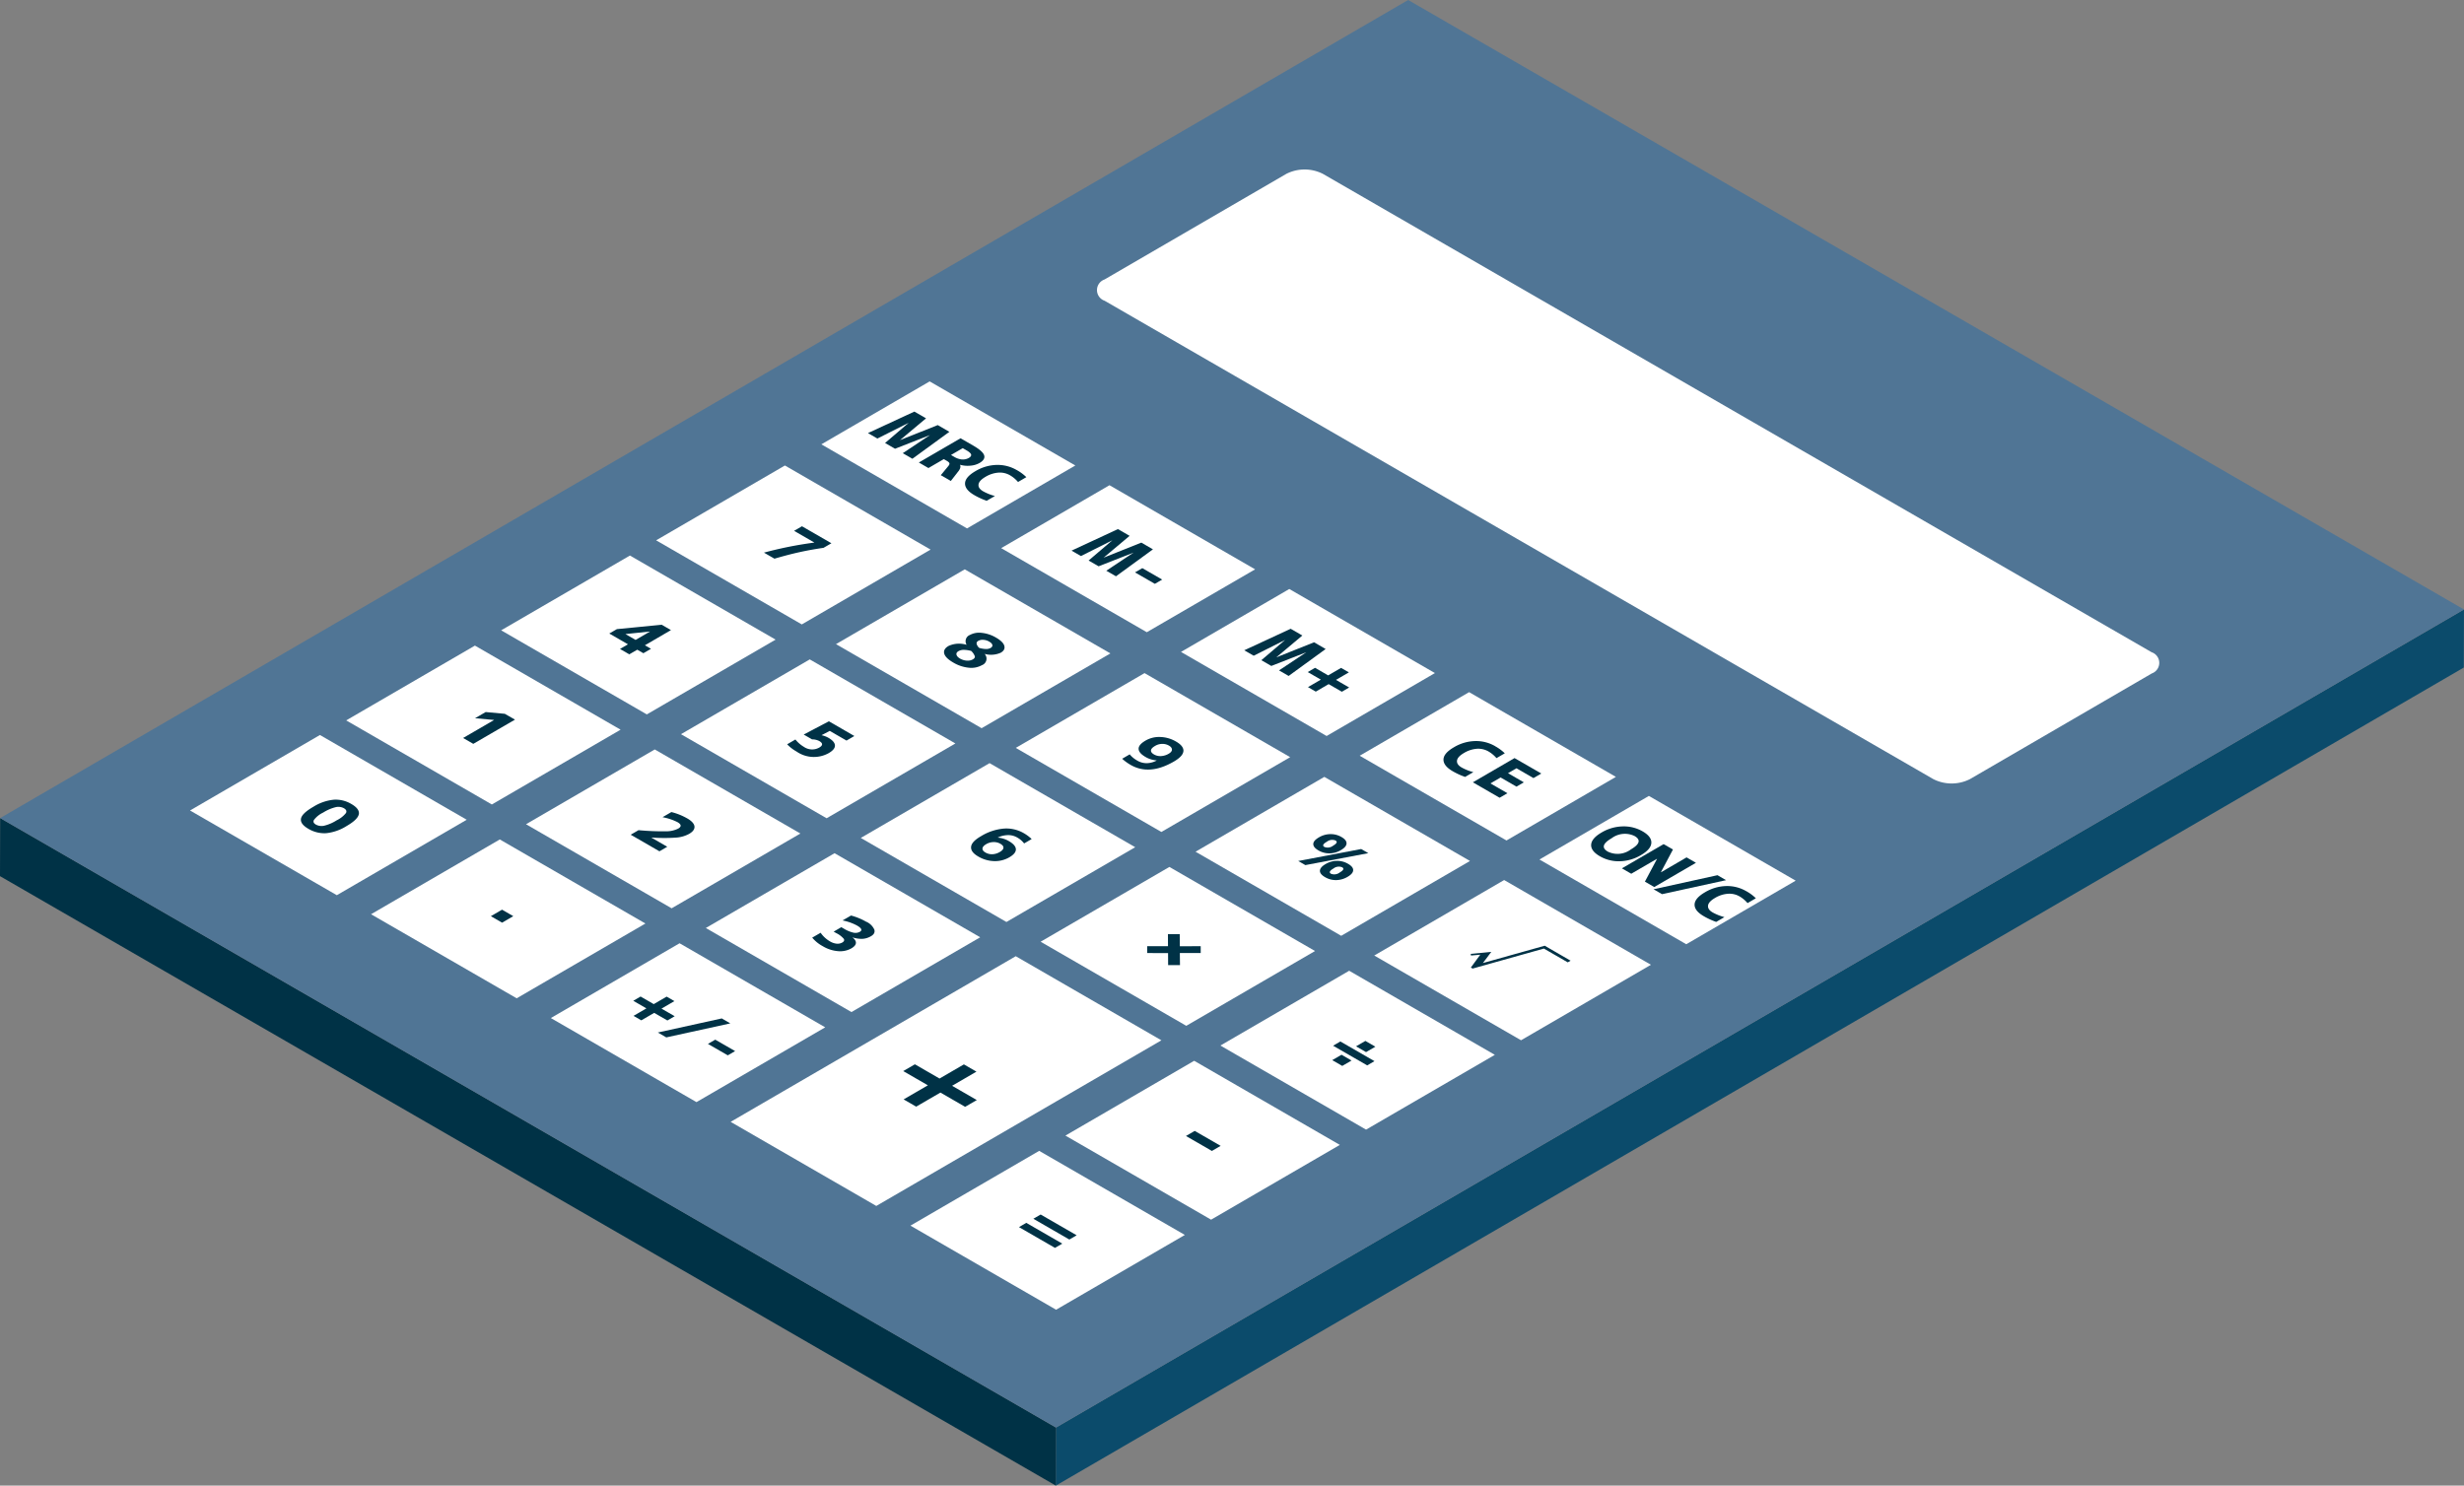 <svg xmlns="http://www.w3.org/2000/svg" width="280" height="168.854" viewBox="0 0 280 168.854">
  <rect x="0" y="0" width="280" height="168.854" fill="#808080" stroke="none"/>
  <g id="n_item08" transform="translate(0 0)">
    <path id="パス_5460" data-name="パス 5460" d="M195.908,206.079l-.019,6.6,160-92.983.018-6.6Z" transform="translate(-75.91 -43.825)" fill="#0b4b6b"/>
    <path id="パス_5461" data-name="パス 5461" d="M0,158.411l119.98,69.271.018-6.6L.019,151.81Z" transform="translate(0 -58.83)" fill="#003246"/>
    <path id="パス_5462" data-name="パス 5462" d="M160.031,0,.03,92.982l119.98,69.271,160-92.982Z" transform="translate(-0.011 0)" fill="#507595"/>
    <path id="パス_5463" data-name="パス 5463" d="M50.02,136.393l-14.762,8.579L51.94,154.6,66.7,146.025Z" transform="translate(-13.664 -52.854)" fill="#fff"/>
    <path id="パス_5464" data-name="パス 5464" d="M181.247,80.334l-16.553-9.557-12.307,7.153,16.553,9.557Z" transform="translate(-59.051 -27.428)" fill="#fff"/>
    <path id="パス_5465" data-name="パス 5465" d="M152.919,95.94l-16.553-9.557-14.634,8.505,16.553,9.557Z" transform="translate(-47.172 -33.475)" fill="#fff"/>
    <path id="パス_5466" data-name="パス 5466" d="M124.166,112.65l-16.553-9.557-14.634,8.5,16.553,9.557Z" transform="translate(-36.03 -39.952)" fill="#fff"/>
    <path id="パス_5467" data-name="パス 5467" d="M155.1,114.152l16.549,9.555,14.634-8.5-16.549-9.555Z" transform="translate(-60.102 -40.941)" fill="#fff"/>
    <path id="パス_5468" data-name="パス 5468" d="M323.374,86.32,229.2,31.949a4.6,4.6,0,0,0-4.162,0L204.376,43.956a1.276,1.276,0,0,0,.014,2.411l94.174,54.372a4.608,4.608,0,0,0,4.163,0L323.388,88.73a1.276,1.276,0,0,0-.014-2.411" transform="translate(-78.868 -12.187)" fill="#fff"/>
    <path id="パス_5469" data-name="パス 5469" d="M126.344,130.861l16.549,9.555,14.634-8.5-16.549-9.555Z" transform="translate(-48.96 -47.415)" fill="#fff"/>
    <path id="パス_5470" data-name="パス 5470" d="M95.41,129.362l-16.553-9.557-14.63,8.5,16.553,9.557Z" transform="translate(-24.888 -46.427)" fill="#fff"/>
    <path id="パス_5471" data-name="パス 5471" d="M97.591,147.571l16.549,9.555,14.631-8.5-16.549-9.555Z" transform="translate(-37.818 -53.89)" fill="#fff"/>
    <path id="パス_5472" data-name="パス 5472" d="M253,153.724l-16.553-9.557-14.634,8.505,16.553,9.557Z" transform="translate(-85.956 -55.868)" fill="#fff"/>
    <path id="パス_5473" data-name="パス 5473" d="M83.47,155.778l-14.631,8.5,16.549,9.555,14.63-8.5Z" transform="translate(-26.675 -60.368)" fill="#fff"/>
    <path id="パス_5474" data-name="パス 5474" d="M224.25,170.433,207.7,160.876l-14.634,8.5,16.553,9.557Z" transform="translate(-74.814 -62.342)" fill="#fff"/>
    <path id="パス_5475" data-name="パス 5475" d="M226.422,188.641l16.553,9.557,14.634-8.5-16.553-9.557Z" transform="translate(-87.74 -69.807)" fill="#fff"/>
    <path id="パス_5476" data-name="パス 5476" d="M197.669,205.351l16.553,9.557,14.63-8.5L212.3,196.849Z" transform="translate(-76.598 -76.282)" fill="#fff"/>
    <path id="パス_5477" data-name="パス 5477" d="M185.751,97.192l16.549,9.555L214.608,99.6,198.059,90.04Z" transform="translate(-71.981 -34.891)" fill="#fff"/>
    <path id="パス_5478" data-name="パス 5478" d="M219.111,116.453l16.549,9.555,12.307-7.152L231.418,109.3Z" transform="translate(-84.908 -42.356)" fill="#fff"/>
    <path id="パス_5479" data-name="パス 5479" d="M219.639,134.462l-16.549-9.555-14.634,8.5,16.549,9.555Z" transform="translate(-73.029 -48.403)" fill="#fff"/>
    <path id="パス_5480" data-name="パス 5480" d="M190.887,151.172l-16.549-9.555-14.634,8.5,16.549,9.555Z" transform="translate(-61.887 -54.88)" fill="#fff"/>
    <path id="パス_5481" data-name="パス 5481" d="M162.131,167.884l-16.549-9.555-14.63,8.5,16.549,9.555Z" transform="translate(-50.745 -61.355)" fill="#fff"/>
    <path id="パス_5482" data-name="パス 5482" d="M116.829,175.038l-14.63,8.5,16.549,9.555,14.631-8.5Z" transform="translate(-39.604 -67.829)" fill="#fff"/>
    <path id="パス_5483" data-name="パス 5483" d="M167.955,177.441l-32.4,18.827,16.553,9.557L184.508,187Z" transform="translate(-52.529 -68.76)" fill="#fff"/>
    <path id="パス_5484" data-name="パス 5484" d="M281.378,138.07,264.7,128.439l-12.435,7.227,16.682,9.631Z" transform="translate(-97.755 -49.771)" fill="#fff"/>
    <path id="パス_5485" data-name="パス 5485" d="M285.62,154.926l16.682,9.631,12.435-7.227L298.055,147.7Z" transform="translate(-110.682 -57.236)" fill="#fff"/>
    <path id="パス_5486" data-name="パス 5486" d="M254.966,171.885l16.682,9.631,14.762-8.579-16.682-9.631Z" transform="translate(-98.802 -63.282)" fill="#fff"/>
    <path id="パス_5487" data-name="パス 5487" d="M168.917,222.06l16.553,9.557,14.631-8.5-16.553-9.557Z" transform="translate(-65.458 -82.756)" fill="#fff"/>
    <path id="パス_5488" data-name="パス 5488" d="M174.938,85.117l-.828,1.065-1.14-.658.832-1.009c.121-.14.173-.254.147-.342s-.129-.182-.311-.287l-.326-.188-1.747,1.015-1.09-.63,4.738-2.754,1.437.83q1.089.628,1.246,1.106c.1.319-.074.611-.525.873a2.5,2.5,0,0,1-1.039.306,3.157,3.157,0,0,1-1.162-.1l-.015.009c.1.2.031.462-.216.767m.441-1.387a1.327,1.327,0,0,0,.769-.165c.216-.126.3-.258.265-.394s-.219-.3-.544-.487l-.407-.235-1.336.776.364.211a2.083,2.083,0,0,0,.889.3" transform="translate(-66.061 -31.516)" fill="#003246"/>
    <path id="パス_5489" data-name="パス 5489" d="M184.923,86.859a5.055,5.055,0,0,1,1.091.807l-.945.549a3.534,3.534,0,0,0-.906-.758,2.306,2.306,0,0,0-1.313-.305,3.3,3.3,0,0,0-1.476.477q-.74.431-.793.871c-.037.3.142.556.532.78a5.81,5.81,0,0,0,1.329.529l-.935.543a8.025,8.025,0,0,1-1.4-.639c-.715-.413-1.071-.857-1.059-1.336s.408-.945,1.193-1.4a4.912,4.912,0,0,1,2.387-.7,4.3,4.3,0,0,1,2.294.584" transform="translate(-69.384 -33.434)" fill="#003246"/>
    <path id="パス_5490" data-name="パス 5490" d="M213.669,106.728l-.831.483-2.256-1.3.831-.483Z" transform="translate(-81.603 -40.854)" fill="#003246"/>
    <path id="パス_5491" data-name="パス 5491" d="M208.057,100.487l-4.2,3.063-1.1-.633,3.1-2.06-3.975,1.556-1.137-.656,2.7-2.3-3.568,1.792-1.069-.617,5.271-2.446,1.327.766-2.958,2.481,4.292-1.711Z" transform="translate(-77.04 -38.049)" fill="#003246"/>
    <path id="パス_5492" data-name="パス 5492" d="M117.089,118.272l.694.4-.867.5-.693-.4-.906.526-1.058-.611.906-.527-2.124-1.226.867-.5,5.086-.5,1.058.611Zm-1.058-.611,1.627-.946-.014-.008-2.742.285-.015.009,1.144.66" transform="translate(-43.805 -44.929)" fill="#003246"/>
    <path id="パス_5493" data-name="パス 5493" d="M153.677,135.523l-.892.518-1.905-1.1-.927.485.021.012a2.706,2.706,0,0,1,.751.285c.489.283.737.574.746.875s-.228.588-.7.865a3.457,3.457,0,0,1-3.668-.179,4.49,4.49,0,0,1-1.063-.82l.938-.545a3.6,3.6,0,0,0,.956.832,1.653,1.653,0,0,0,1.754.087c.429-.25.428-.5-.007-.75a1.776,1.776,0,0,0-.81-.183l-.951-.549,2.864-1.507Z" transform="translate(-56.591 -51.869)" fill="#003246"/>
    <path id="パス_5494" data-name="パス 5494" d="M273.692,138.11a5.047,5.047,0,0,1,1.088.8l-.945.549a3.528,3.528,0,0,0-.906-.758,2.33,2.33,0,0,0-1.313-.306,3.3,3.3,0,0,0-1.473.479c-.494.287-.759.578-.793.871s.138.553.532.78a5.734,5.734,0,0,0,1.325.526l-.934.543a7.949,7.949,0,0,1-1.4-.64c-.715-.413-1.067-.854-1.059-1.335s.408-.946,1.193-1.4a4.913,4.913,0,0,1,2.387-.7,4.31,4.31,0,0,1,2.3.586" transform="translate(-103.781 -53.291)" fill="#003246"/>
    <path id="パス_5495" data-name="パス 5495" d="M91.819,132.992l-4.738,2.754-1.155-.667,3.523-2.048-2.168-.2,1.208-.7,2.175.2Z" transform="translate(-33.298 -51.201)" fill="#003246"/>
    <path id="パス_5496" data-name="パス 5496" d="M123.418,151.4c.526.3.808.611.843.919s-.164.592-.6.848a3.627,3.627,0,0,1-1.459.425,20.24,20.24,0,0,1-2.819-.006l-.014.009,1.8,1.04-.888.516-3.265-1.885.888-.516a29.6,29.6,0,0,0,3.158.128,3.008,3.008,0,0,0,1.349-.307c.4-.231.367-.475-.079-.733a6.222,6.222,0,0,0-1.7-.563l1.005-.584a7.026,7.026,0,0,1,1.779.71" transform="translate(-45.344 -58.394)" fill="#003246"/>
    <path id="パス_5497" data-name="パス 5497" d="M248.016,157.554l.812.469-7.155,1.358-.808-.466Z" transform="translate(-93.338 -61.055)" fill="#003246"/>
    <path id="パス_5498" data-name="パス 5498" d="M320.269,165a5.066,5.066,0,0,1,1.091.807l-.945.549a3.541,3.541,0,0,0-.909-.76,2.3,2.3,0,0,0-1.309-.3,3.3,3.3,0,0,0-1.477.476c-.494.287-.759.578-.793.871s.138.553.532.78a5.812,5.812,0,0,0,1.329.529l-.935.543a8.018,8.018,0,0,1-1.4-.642c-.712-.411-1.067-.854-1.055-1.333s.408-.945,1.193-1.4a4.933,4.933,0,0,1,2.384-.7,4.31,4.31,0,0,1,2.3.586" transform="translate(-121.831 -63.713)" fill="#003246"/>
    <path id="パス_5499" data-name="パス 5499" d="M245.507,156.97a2.419,2.419,0,0,1-1.264-.334c-.4-.229-.591-.473-.585-.733s.225-.508.641-.749a2.6,2.6,0,0,1,1.291-.369,2.41,2.41,0,0,1,1.271.33c.4.229.587.475.574.735s-.222.509-.634.749a2.612,2.612,0,0,1-1.295.372m-.328-1.309c-.419.244-.508.436-.257.58a1,1,0,0,0,1-.151c.419-.244.507-.44.26-.582a1,1,0,0,0-1,.153" transform="translate(-94.42 -59.98)" fill="#003246"/>
    <path id="パス_5500" data-name="パス 5500" d="M309.33,158.763l-4.738,2.754-1.062-.613,1.372-2.578-.015-.009-2.909,1.69-1.062-.613,4.738-2.753,1.062.612-1.368,2.576.015.009,2.9-1.689Z" transform="translate(-116.608 -60.699)" fill="#003246"/>
    <path id="パス_5501" data-name="パス 5501" d="M218.928,174.716l0,.78-2.37,0,.015,1.371h-1.347l-.007-1.366-2.37-.006,0-.776,2.362,0-.007-1.37,1.34,0,.012,1.377Z" transform="translate(-82.484 -67.174)" fill="#003246"/>
    <path id="パス_5502" data-name="パス 5502" d="M93.617,169.545l-1.272.739-1.276-.737,1.272-.739Z" transform="translate(-35.29 -65.416)" fill="#003246"/>
    <path id="パス_5503" data-name="パス 5503" d="M122.166,185.444l-1.467.853,1.5.865-.831.483-1.5-.865-1.463.851-.883-.51,1.463-.851-1.494-.863.831-.483,1.495.862,1.467-.852Z" transform="translate(-45.529 -71.66)" fill="#003246"/>
    <path id="パス_5504" data-name="パス 5504" d="M253.785,193.815l-1.058.615-1.137-.656,1.059-.616Z" transform="translate(-97.493 -74.85)" fill="#003246"/>
    <path id="パス_5505" data-name="パス 5505" d="M248.158,193.263l3.875,2.237-.827.481-3.875-2.237Z" transform="translate(-95.843 -74.891)" fill="#003246"/>
    <path id="パス_5506" data-name="パス 5506" d="M175.9,198.334l-2.767,1.608,2.807,1.621-1.325.77-2.807-1.621-2.756,1.6-1.427-.824,2.756-1.6-2.8-1.618,1.325-.77,2.8,1.618,2.767-1.608Z" transform="translate(-64.94 -76.533)" fill="#003246"/>
    <path id="パス_5507" data-name="パス 5507" d="M223.978,211.559l-.995.578-2.946-1.7.995-.578Z" transform="translate(-85.268 -81.323)" fill="#003246"/>
    <path id="パス_5508" data-name="パス 5508" d="M192.551,225.374l4.09,2.361-.831.483-4.09-2.361Z" transform="translate(-74.294 -87.335)" fill="#003246"/>
    <path id="パス_5509" data-name="パス 5509" d="M189.052,227.407l.831-.483,4.09,2.361-.831.483Z" transform="translate(-73.259 -87.937)" fill="#003246"/>
    <path id="パス_5510" data-name="パス 5510" d="M170.288,78.683l-4.205,3.061-1.094-.632,3.1-2.062-3.976,1.556-1.133-.654,2.692-2.3-3.564,1.793-1.072-.619,5.274-2.444,1.327.766-2.962,2.479,4.292-1.711Z" transform="translate(-62.404 -29.602)" fill="#003246"/>
    <path id="パス_5511" data-name="パス 5511" d="M149.407,99.587l-.895.52q-1.453.21-2.731.494c-.858.187-1.8.436-2.847.739l-1.191-.687a43.611,43.611,0,0,1,5.692-1.137l.025-.015-2.295-1.325.895-.52Z" transform="translate(-54.928 -37.842)" fill="#003246"/>
    <path id="パス_5512" data-name="パス 5512" d="M179.756,119.818a.784.784,0,0,1-.3,1.282,2.487,2.487,0,0,1-1.5.289,4.258,4.258,0,0,1-1.763-.59q-.89-.515-1.022-1.018c-.088-.334.075-.624.494-.867a2.881,2.881,0,0,1,2.031-.132l.014-.008a.761.761,0,0,1,.378-1.107,2.23,2.23,0,0,1,1.339-.239,3.957,3.957,0,0,1,1.632.543c.551.318.862.633.943.943s-.057.568-.413.774a2.729,2.729,0,0,1-1.834.13m-2.02.764a1.184,1.184,0,0,0,.684-.136c.174-.1.249-.215.23-.349a1.529,1.529,0,0,0-.416-.615,3.452,3.452,0,0,0-.874-.122,1.2,1.2,0,0,0-.566.146c-.184.107-.266.241-.229.4s.162.3.4.444a1.74,1.74,0,0,0,.767.233m1.893-2.364a1.015,1.015,0,0,0-.58.118.338.338,0,0,0-.2.307.929.929,0,0,0,.3.492,3,3,0,0,0,.789.13,1.027,1.027,0,0,0,.508-.122c.16-.093.227-.206.2-.336s-.144-.26-.362-.386a1.455,1.455,0,0,0-.657-.2" transform="translate(-67.872 -45.499)" fill="#003246"/>
    <path id="パス_5513" data-name="パス 5513" d="M240.095,118.985l-4.205,3.061-1.094-.631,3.1-2.062-3.976,1.556-1.133-.654,2.7-2.3-3.568,1.792-1.073-.619,5.275-2.444,1.327.766-2.958,2.481,4.292-1.711Z" transform="translate(-89.453 -45.219)" fill="#003246"/>
    <path id="パス_5514" data-name="パス 5514" d="M247.3,124.444l-1.467.853,1.5.865-.831.483-1.5-.865-1.463.851-.887-.512,1.463-.85-1.491-.861.831-.483,1.491.861,1.467-.853Z" transform="translate(-94.019 -48.023)" fill="#003246"/>
    <path id="パス_5515" data-name="パス 5515" d="M215.158,138.365q-.05.582-1.073,1.178-2.786,1.62-4.923.388a5.311,5.311,0,0,1-.962-.7l.856-.5a3.03,3.03,0,0,0,.867.714,2.084,2.084,0,0,0,1.057.29,2.485,2.485,0,0,0,1.134-.3l-.01-.015a2.882,2.882,0,0,1-1.254-.394c-.518-.3-.777-.609-.782-.928s.271-.634.8-.939a3.076,3.076,0,0,1,1.68-.4,3.763,3.763,0,0,1,1.777.52c.587.339.863.7.837,1.092m-2.548.557a1.9,1.9,0,0,0,.878-.27c.241-.141.366-.3.364-.465s-.105-.32-.33-.45a1.472,1.472,0,0,0-.785-.2,1.59,1.59,0,0,0-.793.225c-.3.173-.458.344-.475.508s.094.322.341.464a1.453,1.453,0,0,0,.8.19" transform="translate(-80.68 -52.993)" fill="#003246"/>
    <path id="パス_5516" data-name="パス 5516" d="M281.043,142.431l-.892.518-1.931-1.115-.962.559,1.8,1.041-.838.487-1.8-1.04-1.158.673,1.931,1.115-.888.516-3.039-1.755L278,140.676Z" transform="translate(-105.894 -54.514)" fill="#003246"/>
    <path id="パス_5517" data-name="パス 5517" d="M62.406,150.037c-.069.4-.533.853-1.393,1.352a5.406,5.406,0,0,1-2.329.812,3.539,3.539,0,0,1-2-.494c-.64-.369-.921-.753-.851-1.154s.537-.85,1.4-1.35a5.369,5.369,0,0,1,2.333-.809,3.454,3.454,0,0,1,1.988.485c.64.369.924.755.858,1.158m-3.948,1.313a4.739,4.739,0,0,0,1.422-.611,3.015,3.015,0,0,0,1.058-.83c.112-.211.033-.392-.228-.543a1.315,1.315,0,0,0-.93-.126,4.845,4.845,0,0,0-1.43.615,2.83,2.83,0,0,0-1.043.83c-.12.206-.048.384.213.535a1.345,1.345,0,0,0,.938.13" transform="translate(-21.631 -57.501)" fill="#003246"/>
    <path id="パス_5518" data-name="パス 5518" d="M315.028,162.975l-7.275,1.589-.962-.555,7.264-1.6Z" transform="translate(-118.885 -62.936)" fill="#003246"/>
    <path id="パス_5519" data-name="パス 5519" d="M302.049,155.235c-.029.481-.429.941-1.189,1.383a4.911,4.911,0,0,1-2.384.693,4.262,4.262,0,0,1-2.277-.57q-1.03-.594-.987-1.314c.033-.483.426-.944,1.186-1.385a4.918,4.918,0,0,1,2.387-.692,4.272,4.272,0,0,1,2.277.566c.69.4,1.017.838.987,1.319m-4.944.981a2.515,2.515,0,0,0,2.622-.252q1.518-.883.423-1.517a2.514,2.514,0,0,0-2.618.254c-1.016.591-1.156,1.094-.426,1.515" transform="translate(-114.398 -59.423)" fill="#003246"/>
    <path id="パス_5520" data-name="パス 5520" d="M185.26,156.1c.009.318-.236.622-.74.914a3.213,3.213,0,0,1-1.726.436,3.727,3.727,0,0,1-1.8-.518c-.586-.338-.859-.7-.823-1.1s.409-.8,1.123-1.212a5.944,5.944,0,0,1,2.6-.867,3.959,3.959,0,0,1,2.259.518,4.49,4.49,0,0,1,.9.671l-.856.5a2.626,2.626,0,0,0-.8-.683,2.025,2.025,0,0,0-1.028-.264,2.831,2.831,0,0,0-1.167.277l.011.01a2.951,2.951,0,0,1,1.26.4c.511.3.773.6.786.919m-2.674.568a1.782,1.782,0,0,0,.85-.258c.266-.155.4-.314.411-.479s-.109-.314-.349-.452a1.468,1.468,0,0,0-.781-.192,1.662,1.662,0,0,0-.823.233c-.273.159-.415.324-.428.494s.1.322.33.454a1.458,1.458,0,0,0,.789.2" transform="translate(-69.819 -59.578)" fill="#003246"/>
    <path id="パス_5521" data-name="パス 5521" d="M248.666,160.812c-.006.256-.218.508-.634.749a2.631,2.631,0,0,1-1.295.372,2.421,2.421,0,0,1-1.264-.334c-.4-.229-.594-.475-.585-.732s.222-.51.637-.752a2.6,2.6,0,0,1,1.3-.369,2.432,2.432,0,0,1,1.259.336q.6.344.582.731m-2.521.4a1.018,1.018,0,0,0,1.011-.157c.42-.244.5-.438.257-.58a1,1,0,0,0-1,.149q-.639.371-.264.588" transform="translate(-94.897 -61.903)" fill="#003246"/>
    <path id="パス_5522" data-name="パス 5522" d="M156.847,170.6a1.791,1.791,0,0,1,.91.9c.084.3-.043.543-.38.739a2.158,2.158,0,0,1-.961.3,3.228,3.228,0,0,1-1.155-.173c.279.223.416.438.4.648s-.183.413-.5.6a2.616,2.616,0,0,1-1.527.328,4,4,0,0,1-1.739-.564,4.086,4.086,0,0,1-1.2-.974l.956-.555a3.3,3.3,0,0,0,1.074.987,1.806,1.806,0,0,0,.753.254,1.077,1.077,0,0,0,.637-.134c.2-.118.259-.254.169-.413a2.63,2.63,0,0,0-.873-.661l-.279-.161.87-.505.279.16a3.7,3.7,0,0,0,1.093.462,1.055,1.055,0,0,0,.737-.1c.3-.173.194-.41-.325-.71a5.73,5.73,0,0,0-1.643-.578l.963-.559a7.027,7.027,0,0,1,1.736.714" transform="translate(-58.398 -65.834)" fill="#003246"/>
    <path id="パス_5523" data-name="パス 5523" d="M284.211,177.2l-.323.188-2.71-1.565-8.1,2.273-.2-.118,1.071-1.46-1.054.095-.033-.188,2.337-.227-.952,1.27,7.023-1.969Z" transform="translate(-105.735 -68.01)" fill="#003246"/>
    <path id="パス_5524" data-name="パス 5524" d="M130.283,189.557l-7.271,1.592-.962-.555,7.264-1.6Z" transform="translate(-47.295 -73.241)" fill="#003246"/>
    <path id="パス_5525" data-name="パス 5525" d="M134.435,194.226l-.831.483-2.256-1.3.831-.483Z" transform="translate(-50.9 -74.761)" fill="#003246"/>
    <path id="パス_5526" data-name="パス 5526" d="M247.176,196.34l1.055-.613,1.137.657-1.055.613Z" transform="translate(-95.784 -75.847)" fill="#003246"/>
  </g>
</svg>
